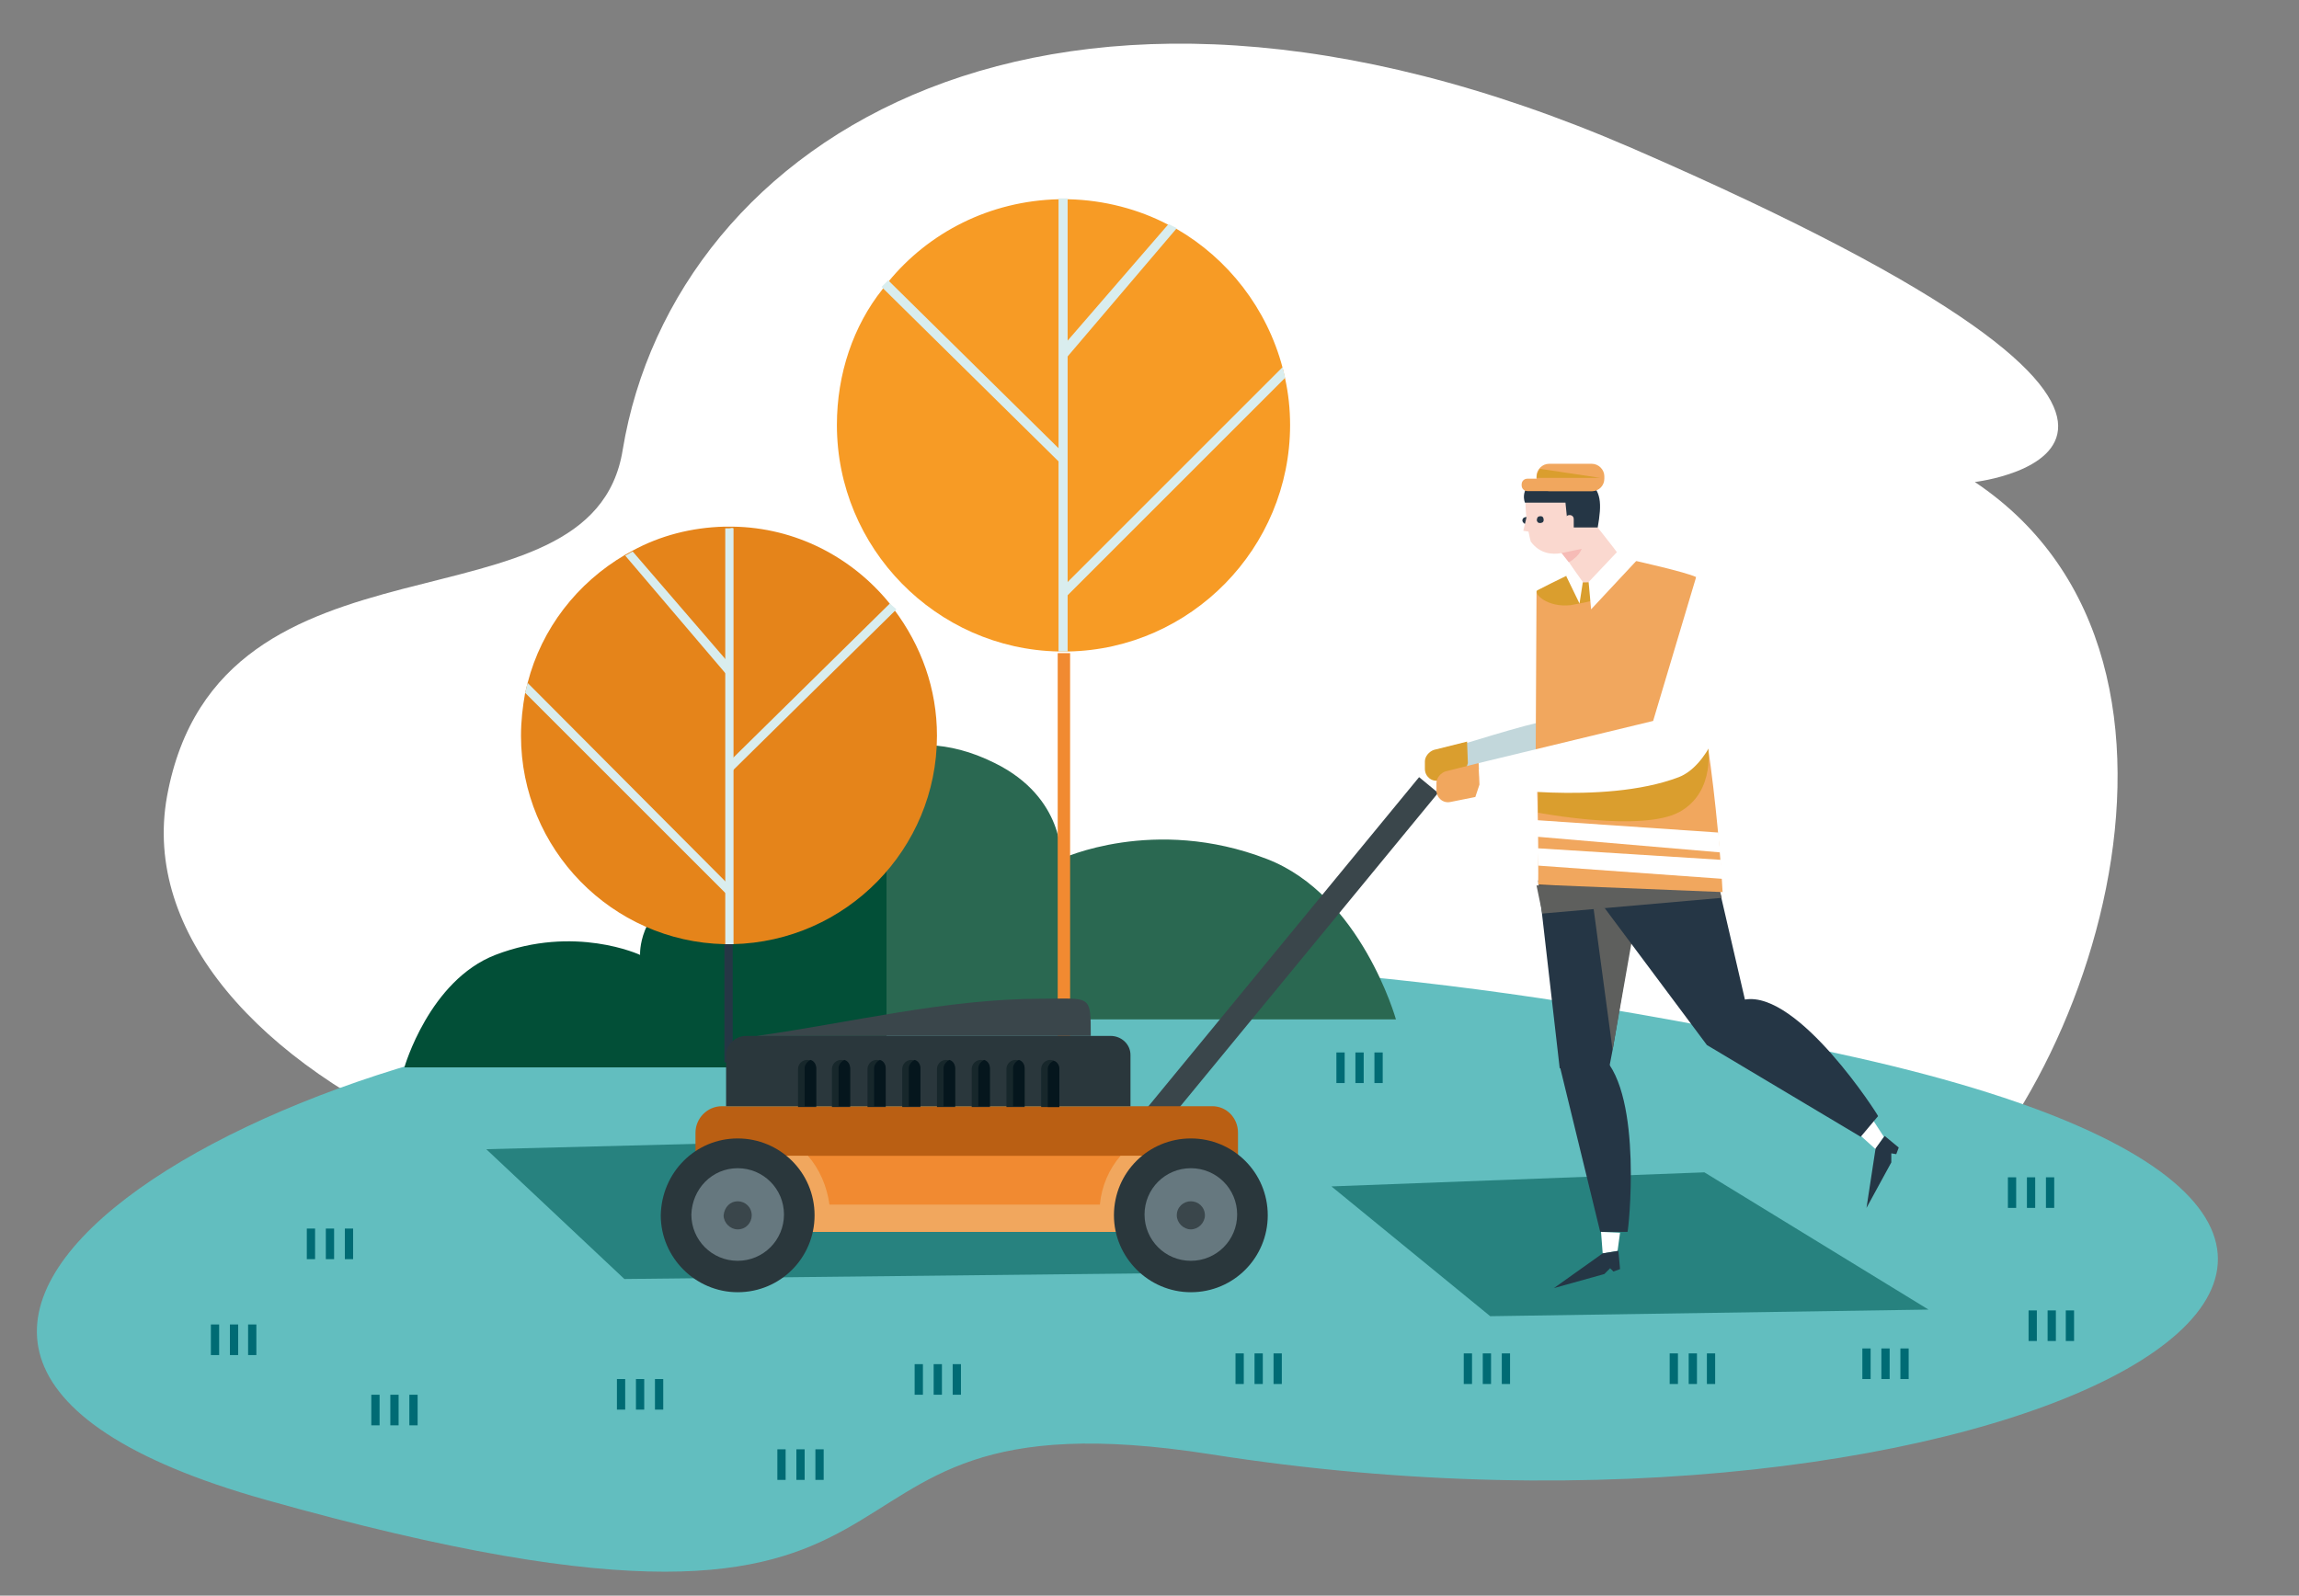 <?xml version="1.0" encoding="utf-8"?>
<!-- Generator: Adobe Illustrator 27.4.0, SVG Export Plug-In . SVG Version: 6.00 Build 0)  -->
<svg version="1.1" id="Layer_1" xmlns="http://www.w3.org/2000/svg" xmlns:xlink="http://www.w3.org/1999/xlink" x="0px" y="0px"
	 viewBox="0 0 278 193" style="enable-background:new 0 0 278 193;" xml:space="preserve">
<rect x="0" y="0" width="278" height="193" fill="#808080" stroke="none"/>
<style type="text/css">
	.st0{fill-rule:evenodd;clip-rule:evenodd;fill:#FFFFFF;}
	.st1{fill-rule:evenodd;clip-rule:evenodd;fill:#62BEBF;}
	.st2{fill:#27827F;}
	.st3{fill:#2A6851;}
	.st4{fill:#024F37;}
	.st5{fill:#253645;}
	.st6{fill:#E5841A;}
	.st7{fill:#D9EDEE;}
	.st8{fill:#F79B25;}
	.st9{fill:#F18A31;}
	.st10{fill:#3A464B;}
	.st11{fill-rule:evenodd;clip-rule:evenodd;fill:#BA5F13;}
	.st12{fill-rule:evenodd;clip-rule:evenodd;fill:#F18A31;}
	.st13{fill-rule:evenodd;clip-rule:evenodd;fill:#F1A75E;}
	.st14{fill-rule:evenodd;clip-rule:evenodd;fill:#2A373C;}
	.st15{fill-rule:evenodd;clip-rule:evenodd;fill:#17272B;}
	.st16{fill-rule:evenodd;clip-rule:evenodd;fill:#05161D;}
	.st17{fill-rule:evenodd;clip-rule:evenodd;fill:#3A464B;}
	.st18{fill-rule:evenodd;clip-rule:evenodd;fill:#66787F;}
	.st19{fill:#C2D7DB;}
	.st20{fill:#DA9E2E;}
	.st21{fill:#5E5F5D;}
	.st22{fill:#FFFFFF;}
	.st23{fill:#F1A75E;}
	.st24{fill:#FAD8CF;}
	.st25{opacity:0.72;}
	.st26{opacity:0.72;fill:#F2A2A0;enable-background:new    ;}
	.st27{fill:#006B74;}
</style>
<path class="st0" d="M20.2,96.3c-6,33.1,56.3,62.9,115.8,46.6c68.8-18.9,71.7,21,93.5,7.4c21.8-13.6,42.2-70,9.3-92
	c0,0,40.7-4.7-41.5-40.4c-70.2-30.4-115.8-1-122,36.5C71.6,77.7,26.5,62,20.2,96.3z"/>
<path class="st1" d="M88.2,122.8c-51.8,0-124,39.5-56.1,58.6c90.9,25.6,58.1-14.3,114.3-5.5c94.6,14.9,174.6-26.3,78-48
	C125.4,105.8,88.2,122.8,88.2,122.8z"/>
<path class="st2" d="M149.4,153.9l-73.9,0.8L58.8,139l66.7-1.7L149.4,153.9z"/>
<path class="st3" d="M85.8,87.1l-5.2,36.2h88.2c0,0-4.2-15-15.6-19.4c-13.7-5.3-24.9,0-24.9,0s0.5-7.4-8-11.6
	c-11.6-5.8-19.1,1.8-19.1,1.8S100.1,87.1,85.8,87.1z"/>
<path class="st4" d="M107.2,103.6v25.5H48.9c0,0,3-10.5,11-13.6c9.6-3.7,17.5,0,17.5,0s-0.3-5.2,5.6-8.2c8.1-4.1,13.4,1.2,13.4,1.2
	S97.2,103.6,107.2,103.6z"/>
<path class="st5" d="M88.6,113.2h-1v15.3h1V113.2z"/>
<path class="st6" d="M113.3,89c0,13.7-11,24.9-24.7,25.2c-0.2,0-0.3,0-0.5,0c-0.2,0-0.3,0-0.5,0C74,113.9,63,102.7,63,89
	c0-1.8,0.2-3.5,0.5-5.2c0.1-0.4,0.2-0.8,0.3-1.2c1.7-6.6,6-12.1,11.8-15.5l0.9-0.5c3.3-1.8,7.1-2.8,11.1-2.9c0.2,0,0.3,0,0.5,0
	c0.2,0,0.3,0,0.5,0c7.6,0.1,14.4,3.7,18.9,9.2c0.2,0.3,0.4,0.5,0.6,0.8C111.4,78.1,113.3,83.3,113.3,89z"/>
<path class="st7" d="M88.7,63.9v50.3h-1V63.9c0.2,0,0.3,0,0.5,0C88.4,63.9,88.5,63.8,88.7,63.9z"/>
<path class="st7" d="M88.3,93.5l-0.4-1.1L107.6,73l0.8,0.7L88.3,93.5z"/>
<path class="st7" d="M75.6,67.2L88.2,82v-0.8l0.1-0.7l-0.6-0.8l-11.2-13L75.6,67.2z"/>
<path class="st7" d="M88.3,107.2l-0.1,1.3l-0.5-0.5L63.5,83.8c0.1-0.4,0.2-0.8,0.3-1.2L88.3,107.2z"/>
<path class="st8" d="M101.2,51.4c0,14.9,12,27.1,26.8,27.4c0.2,0,0.4,0,0.6,0c0.2,0,0.4,0,0.6,0C144,78.5,156,66.3,156,51.4
	c0-1.9-0.2-3.8-0.6-5.6c-0.1-0.4-0.2-0.9-0.3-1.3c-1.9-7.2-6.6-13.2-12.8-16.8l-1-0.5c-3.6-1.9-7.8-3-12.1-3.1c-0.2,0-0.4,0-0.6,0
	c-0.2,0-0.4,0-0.6,0c-8.3,0.2-15.7,4-20.6,10c-0.2,0.3-0.5,0.6-0.7,0.9C103.2,39.4,101.2,45.2,101.2,51.4z"/>
<path class="st7" d="M128,24v54.8h1.1V24c-0.2,0-0.4,0-0.6,0C128.4,24,128.2,24,128,24z"/>
<path class="st7" d="M128.5,56.3l0.4-1.2l-21.5-21.2l-0.8,0.8L128.5,56.3z"/>
<path class="st7" d="M142.3,27.6l-13.7,16.1v-0.8l-0.2-0.8l0.7-0.9l12.2-14.1L142.3,27.6z"/>
<path class="st7" d="M128.4,71.1l0.1,1.5l0.6-0.6l26.3-26.3c-0.1-0.4-0.2-0.9-0.3-1.3L128.4,71.1z"/>
<path class="st9" d="M129.4,79h-1.5v51.5h1.5V79z"/>
<path class="st10" d="M171.6,94l-33.3,40.5l2.3,1.9l33.3-40.5L171.6,94z"/>
<path class="st11" d="M87.3,133.8h59.3c1.7,0,3.1,1.4,3.1,3.2v8.9c0,1.7-1.4,3.1-3.1,3.1H87.3c-1.8,0-3.2-1.4-3.2-3.1V137
	C84.1,135.3,85.5,133.8,87.3,133.8z"/>
<path class="st12" d="M149.7,139.8v6.1c0,1.7-1.4,3.1-3.1,3.1H87.3c-1.8,0-3.2-1.4-3.2-3.1v-6.1H149.7z"/>
<path class="st13" d="M149.7,139.8v6.1c0,1.7-1.4,3.1-3.1,3.1H87.3c-1.8,0-3.2-1.4-3.2-3.1v-6.1h13.6c1.4,1.6,2.3,3.7,2.6,5.9H133
	c0.2-2.2,1.1-4.3,2.5-5.9H149.7z"/>
<path class="st14" d="M90.2,125.3h44.1c1.3,0,2.4,1,2.4,2.3v6.2H87.8v-6.2C87.8,126.4,88.9,125.3,90.2,125.3z"/>
<path class="st15" d="M128.1,129.3c0-0.6-0.5-1.1-1.1-1.1s-1.1,0.5-1.1,1.1v4.6h2.2V129.3z M123.9,129.3c0-0.6-0.5-1.1-1.1-1.1
	c-0.6,0-1.1,0.5-1.1,1.1v4.6h2.2V129.3L123.9,129.3z M119.7,129.3c0-0.6-0.5-1.1-1.1-1.1s-1.1,0.5-1.1,1.1v4.6h2.2V129.3
	L119.7,129.3z M115.5,129.3c0-0.6-0.5-1.1-1.1-1.1s-1.1,0.5-1.1,1.1v4.6h2.2V129.3L115.5,129.3z M111.3,129.3c0-0.6-0.5-1.1-1.1-1.1
	c-0.6,0-1.1,0.5-1.1,1.1v4.6h2.2V129.3L111.3,129.3z M107.1,129.3c0-0.6-0.5-1.1-1.1-1.1s-1.1,0.5-1.1,1.1v4.6h2.2V129.3
	L107.1,129.3z M102.8,129.3c0-0.6-0.5-1.1-1.1-1.1c-0.6,0-1.1,0.5-1.1,1.1v4.6h2.2V129.3L102.8,129.3z M98.7,129.3
	c0-0.6-0.5-1.1-1.1-1.1s-1.1,0.5-1.1,1.1v4.6h2.2V129.3L98.7,129.3z"/>
<path class="st16" d="M128.1,129.3c0-0.5-0.3-0.9-0.7-1c-0.4,0.2-0.7,0.6-0.7,1v4.6h1.4V129.3z M102.8,133.8v-4.6
	c0-0.5-0.3-0.9-0.7-1c-0.4,0.2-0.7,0.6-0.7,1v4.6H102.8z M107.1,133.8v-4.6c0-0.5-0.3-0.9-0.7-1c-0.4,0.2-0.7,0.6-0.7,1v4.6H107.1z
	 M111.3,133.8v-4.6c0-0.5-0.3-0.9-0.7-1c-0.4,0.2-0.7,0.6-0.7,1v4.6H111.3z M115.5,133.8v-4.6c0-0.5-0.3-0.9-0.7-1
	c-0.4,0.2-0.7,0.6-0.7,1v4.6H115.5z M119.7,133.8v-4.6c0-0.5-0.3-0.9-0.7-1c-0.4,0.2-0.7,0.6-0.7,1v4.6H119.7z M123.9,133.8v-4.6
	c0-0.5-0.3-0.9-0.7-1c-0.4,0.2-0.7,0.6-0.7,1v4.6H123.9z M98.7,133.8v-4.6c0-0.5-0.3-0.9-0.7-1c-0.4,0.2-0.7,0.6-0.7,1v4.6H98.7z"/>
<path class="st17" d="M91.5,125.3c11.4-1.6,22.9-4.5,34.5-4.5c5.9,0,5.9-0.6,5.9,4.5C118.5,125.3,105,125.3,91.5,125.3z"/>
<path class="st14" d="M89.2,137.7c5.1,0,9.3,4.1,9.3,9.3c0,5.1-4.1,9.3-9.3,9.3c-5.1,0-9.3-4.2-9.3-9.3
	C80,141.8,84.1,137.7,89.2,137.7z"/>
<path class="st18" d="M89.2,141.3c3.1,0,5.6,2.5,5.6,5.6c0,3.1-2.5,5.6-5.6,5.6c-3.1,0-5.6-2.5-5.6-5.6
	C83.7,143.8,86.1,141.3,89.2,141.3z"/>
<path class="st17" d="M89.2,145.3c0.9,0,1.7,0.7,1.7,1.7c0,0.9-0.7,1.7-1.7,1.7c-0.9,0-1.7-0.8-1.7-1.7
	C87.6,146,88.3,145.3,89.2,145.3z"/>
<path class="st14" d="M144,137.7c5.1,0,9.3,4.1,9.3,9.3c0,5.1-4.1,9.3-9.3,9.3c-5.1,0-9.3-4.2-9.3-9.3
	C134.7,141.8,138.9,137.7,144,137.7z"/>
<path class="st18" d="M144,141.3c3.1,0,5.6,2.5,5.6,5.6c0,3.1-2.5,5.6-5.6,5.6s-5.6-2.5-5.6-5.6C138.4,143.8,140.9,141.3,144,141.3z
	"/>
<path class="st17" d="M144,145.3c0.9,0,1.7,0.7,1.7,1.7c0,0.9-0.8,1.7-1.7,1.7s-1.7-0.8-1.7-1.7C142.3,146,143.1,145.3,144,145.3z"
	/>
<path class="st19" d="M186.7,87.3c-1.2,0-11.4,3.2-11.4,3.2l0.9,2.6l10.7-0.1L186.7,87.3z"/>
<path class="st20" d="M177.4,89.7l-4,1c-0.6,0.2-1.1,0.8-1.1,1.4V93c0,0.9,0.8,1.6,1.7,1.4l3-0.6l0.5-1.5L177.4,89.7z"/>
<path class="st5" d="M186,106.5l2.6,22.7l5.8,0.9l0.6-3.1l2.3-13.8l1.1-6.3L186,106.5z"/>
<path class="st2" d="M233.2,158.4l-53,0.8L161,143.5l45.1-1.7L233.2,158.4z"/>
<path class="st5" d="M193.8,127.8l-5.2,1.1l4.9,20.1h3.3C196.9,149,198.7,132.6,193.8,127.8z"/>
<path class="st21" d="M192.7,109.9l5.3-0.4l-0.2,1.6L195,127L192.7,109.9z"/>
<path class="st22" d="M193.6,149l0.2,2.6l1.8-0.3l0.3-2.2L193.6,149z"/>
<path class="st5" d="M195.7,151.3l-1.9,0.3l-5.9,4.2l6.1-1.7l0.7-0.7l0.4,0.4l0.8-0.3L195.7,151.3z"/>
<path class="st22" d="M224.8,137.2l2,1.8l1-1.5l-1.3-2L224.8,137.2z"/>
<path class="st5" d="M227.9,137.4l-1.1,1.5l-1.1,7.2l3-5.5v-1.1l0.6,0.1l0.3-0.8L227.9,137.4z"/>
<path class="st5" d="M211,120.9l-3.2-13.8H192l14.4,19.3l18.6,11.1l2.1-2.5C227.2,135,217.5,119.8,211,120.9z"/>
<path class="st21" d="M185.8,107.1l0.7,3.4l21.7-1.9l-0.4-1.5H185.8z"/>
<path class="st23" d="M208.3,107.9c-0.2-3.7-0.8-11-1.8-17.8l-1.4-20.3c-1.2-0.6-7.5-2-7.5-2c-2.6,0.2-10.3,3-11.8,3.7l-0.1,19.2
	c0.4,9,0.3,16.3,0.3,16.3L208.3,107.9z"/>
<path class="st20" d="M189.9,73.2c2.8-0.5,3.2-0.6,4.1-1.5c1.1-1,0-4.1-0.1-4.2c-0.3,0.1-6.9,3.3-8,3.9
	C185.4,71.8,187.1,73.5,189.9,73.2z"/>
<path class="st24" d="M187.8,65.4c0.1,0.3,0.2,0.5,0.4,0.7l1.5,1.9l1.5,2.4c0,0.1,1.4,0,1.4,0c1.1-0.6,3.7-2.2,3-3.5
	c-0.1-0.2-3.2-4.1-3.2-4.1c-0.9-1.2-2.6-1.3-3.8-0.4C187.7,63.1,187.4,64.3,187.8,65.4z"/>
<g class="st25">
	<path class="st26" d="M188.2,66.1l1.5,1.9c0.2-0.1,0.4-0.2,0.6-0.4c1.9-1.4,0.9-3.6,0.8-3.6L188.2,66.1z"/>
</g>
<path class="st24" d="M185.6,58.7l1.1-0.2l1.1,2.3l0.2,0.3l0.5,0.9l0.5,0.3l2.7,2.6l0.5,1.3c0,0-3,0.6-3.4,0.7
	c-1.1,0.2-2.6,0.1-3.7-1.4c0,0-0.8-2.9-0.6-5.7C184.5,59.2,185.6,58.7,185.6,58.7z"/>
<path class="st24" d="M190.5,60.4l-0.3-0.5l-0.7-1.4c-0.4-0.7-1.2-0.9-1.9-0.5l-2.9,1.5l4.9,7.1l0.4-0.2c0.7-0.4,2.6-2.2,1.4-4.3
	L190.5,60.4z"/>
<path class="st5" d="M185.9,63.1c0.1,0.2,0.4,0.2,0.6,0.1c0.2-0.1,0.2-0.4,0.1-0.6c-0.1-0.2-0.4-0.2-0.6-0.1
	C185.8,62.7,185.8,63,185.9,63.1z"/>
<path class="st5" d="M184.2,63.2c0.1,0.2,0.4,0.2,0.6,0.1s0.2-0.4,0.1-0.6c-0.1-0.2-0.4-0.2-0.6-0.1C184.1,62.7,184,63,184.2,63.2z"
	/>
<path class="st5" d="M189.3,60.8l0.3,3h3.6c0.5-2.9,0.5-4.5-1.4-5.8c-1.3-0.9-4.7-0.8-6.2,0.1c-1.9,1.1-1.2,2.7-1.2,2.7H189.3
	L189.3,60.8z"/>
<path class="st24" d="M190.3,64.3c0,0.3-0.2,0.5-0.5,0.5s-0.5-0.2-0.5-0.5v-1.5c0-0.3,0.2-0.5,0.5-0.5s0.5,0.2,0.5,0.5V64.3z"/>
<path class="st24" d="M184.7,62.1l-0.5,2.1l1.2,0.2l0.6-0.7L184.7,62.1z"/>
<path class="st22" d="M195.6,66.7l-3.5,3.7l0.3,3.3l5.6-6L195.6,66.7z"/>
<path class="st22" d="M208.3,106.3l-22.3-1.6l-0.1-2.1l22.2,1.4L208.3,106.3z"/>
<path class="st22" d="M208,103.1l-22.2-1.9v-2l22,1.5L208,103.1z"/>
<path class="st22" d="M189.7,68c-0.1,0.2-0.3,1.7-0.3,1.7L191,73l0.4-2.6L189.7,68z"/>
<path class="st23" d="M178.8,92.3l-4,1c-0.6,0.2-1.1,0.8-1.1,1.4v0.9c0,0.9,0.8,1.6,1.7,1.4l3-0.6l0.5-1.5L178.8,92.3z"/>
<path class="st23" d="M192.6,59.4h-7.9c-0.4,0-0.7-0.3-0.7-0.7v-0.1c0-0.4,0.3-0.7,0.7-0.7h7.9c0.4,0,0.7,0.3,0.7,0.7v0.1
	C193.4,59.1,193,59.4,192.6,59.4z"/>
<path class="st23" d="M192.5,59.4h-5.2c-0.8,0-1.5-0.7-1.5-1.5v-0.3c0-0.8,0.7-1.5,1.5-1.5h5.2c0.8,0,1.5,0.7,1.5,1.5v0.3
	C194,58.7,193.4,59.4,192.5,59.4z"/>
<path class="st20" d="M185.8,57.8h7.7l-7.3-1.1C186.3,56.7,185.9,56.9,185.8,57.8z"/>
<path class="st20" d="M186,94.7v3.6c0,0,12.6,2.4,17.1-0.1s3.4-8.2,3.4-8.2l-1.2-0.5L186,94.7z"/>
<path class="st22" d="M205.1,69.8l-5.2,17.4l-21.1,5.1l0.2,2.8c0,0,14.8,2.4,24-1.1C209.7,91.4,212.6,72.1,205.1,69.8z"/>
<path class="st27" d="M243.8,142.4h-1v3.7h1V142.4z"/>
<path class="st27" d="M246.1,142.4h-1v3.7h1V142.4z"/>
<path class="st27" d="M248.4,142.4h-1v3.7h1V142.4z"/>
<path class="st27" d="M226.2,163.1h-1v3.7h1V163.1z"/>
<path class="st27" d="M228.5,163.1h-1v3.7h1V163.1z"/>
<path class="st27" d="M230.8,163.1h-1v3.7h1V163.1z"/>
<path class="st27" d="M162.6,127.3h-1v3.7h1V127.3z"/>
<path class="st27" d="M164.9,127.3h-1v3.7h1V127.3z"/>
<path class="st27" d="M167.2,127.3h-1v3.7h1V127.3z"/>
<path class="st27" d="M246.3,158.5h-1v3.7h1V158.5z"/>
<path class="st27" d="M248.6,158.5h-1v3.7h1V158.5z"/>
<path class="st27" d="M250.8,158.5h-1v3.7h1V158.5z"/>
<path class="st27" d="M38.1,148.6h-1v3.7h1V148.6z"/>
<path class="st27" d="M40.4,148.6h-1v3.7h1V148.6z"/>
<path class="st27" d="M42.7,148.6h-1v3.7h1V148.6z"/>
<path class="st27" d="M26.5,160.2h-1v3.7h1V160.2z"/>
<path class="st27" d="M28.8,160.2h-1v3.7h1V160.2z"/>
<path class="st27" d="M31,160.2h-1v3.7h1V160.2z"/>
<path class="st27" d="M45.9,168.7h-1v3.7h1V168.7z"/>
<path class="st27" d="M48.2,168.7h-1v3.7h1V168.7z"/>
<path class="st27" d="M50.5,168.7h-1v3.7h1V168.7z"/>
<path class="st27" d="M150.4,163.7h-1v3.7h1V163.7z"/>
<path class="st27" d="M152.7,163.7h-1v3.7h1V163.7z"/>
<path class="st27" d="M155,163.7h-1v3.7h1V163.7z"/>
<path class="st27" d="M178,163.7h-1v3.7h1V163.7z"/>
<path class="st27" d="M180.3,163.7h-1v3.7h1V163.7z"/>
<path class="st27" d="M182.6,163.7h-1v3.7h1V163.7z"/>
<path class="st27" d="M202.9,163.7h-1v3.7h1V163.7z"/>
<path class="st27" d="M205.2,163.7h-1v3.7h1V163.7z"/>
<path class="st27" d="M207.4,163.7h-1v3.7h1V163.7z"/>
<path class="st27" d="M111.6,165h-1v3.7h1V165z"/>
<path class="st27" d="M113.9,165h-1v3.7h1V165z"/>
<path class="st27" d="M116.2,165h-1v3.7h1V165z"/>
<path class="st27" d="M75.6,166.8h-1v3.7h1V166.8z"/>
<path class="st27" d="M77.9,166.8h-1v3.7h1V166.8z"/>
<path class="st27" d="M80.2,166.8h-1v3.7h1V166.8z"/>
<path class="st27" d="M95,175.3h-1v3.7h1V175.3z"/>
<path class="st27" d="M97.3,175.3h-1v3.7h1V175.3z"/>
<path class="st27" d="M99.6,175.3h-1v3.7h1V175.3z"/>
</svg>
